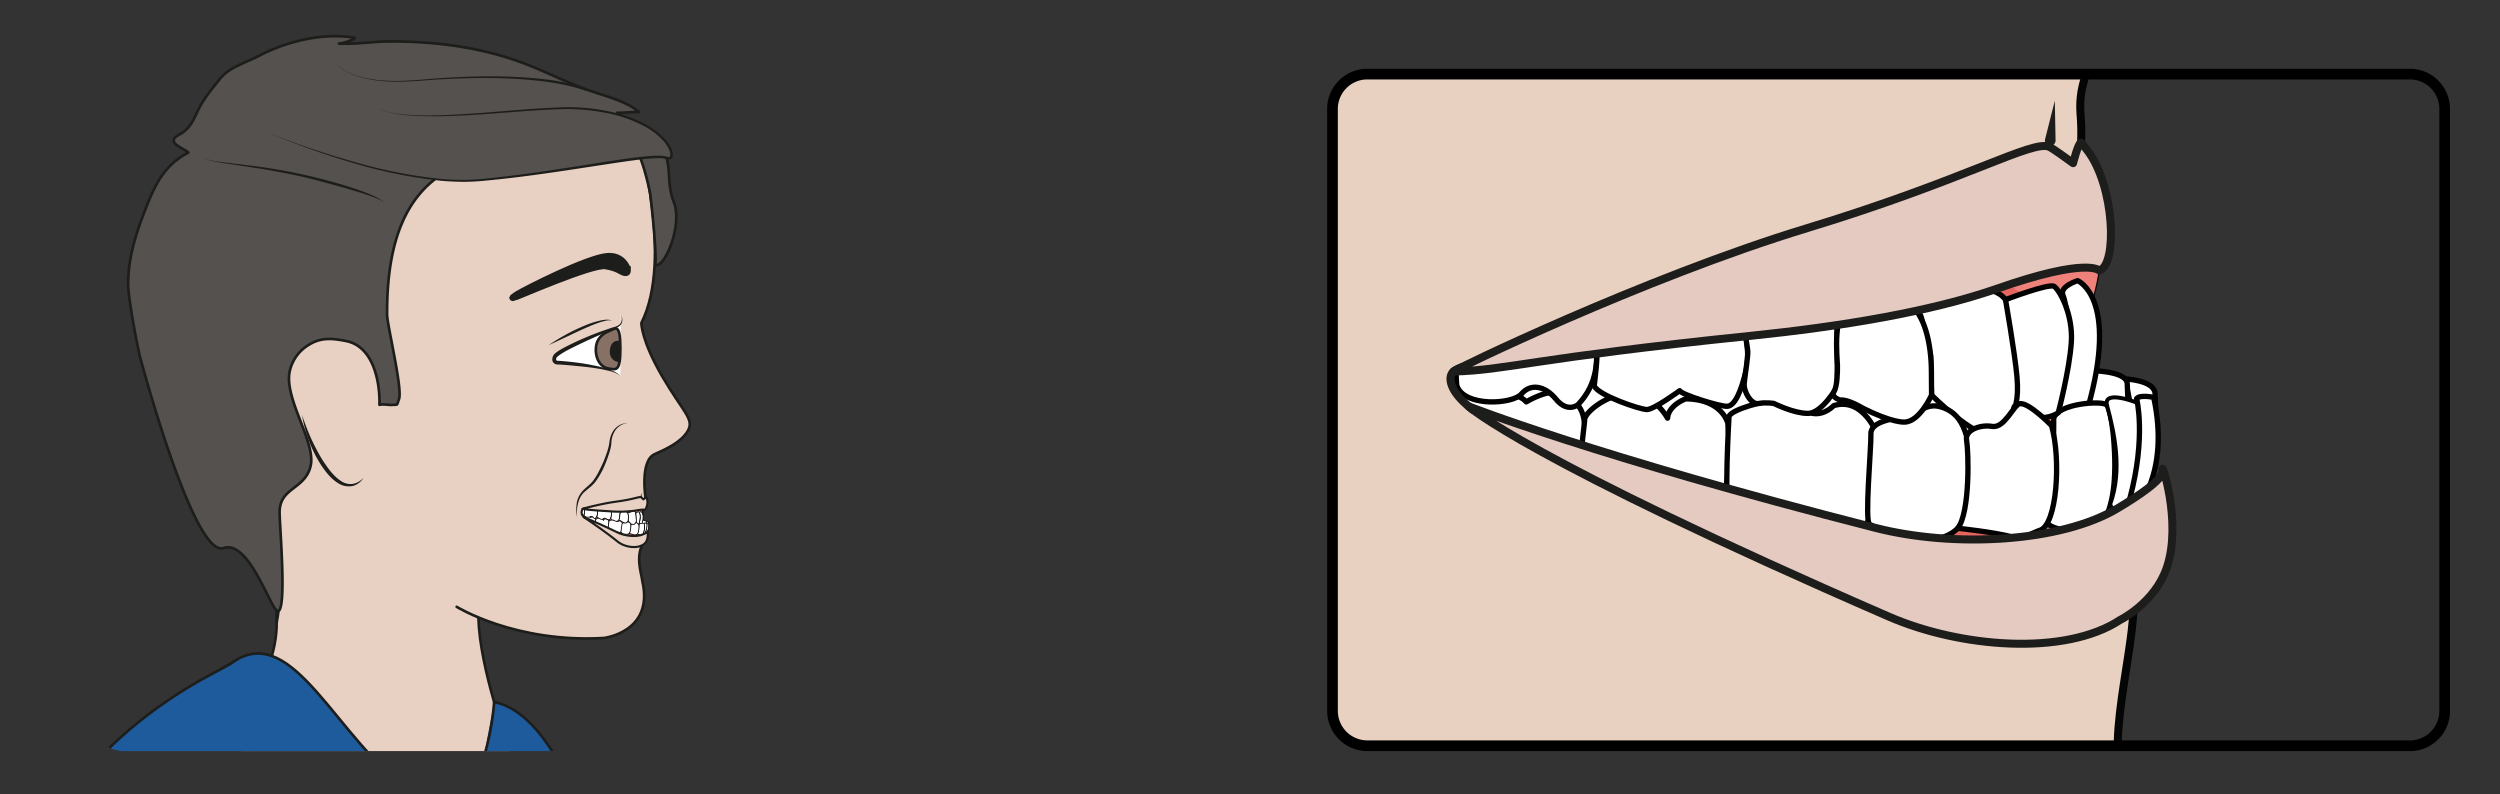 <svg xmlns="http://www.w3.org/2000/svg" viewBox="0 0 624.21 198.34"><rect x="0" y="0" width="624.21" height="198.34" fill="#333333" stroke="none"/><defs><clipPath id="a" clipPathUnits="userSpaceOnUse"><path d="M23.09 145.38a5.8 5.8 0 01-5.78-5.78V13.9a5.8 5.8 0 015.78-5.79h125.7a5.8 5.8 0 015.78 5.78v125.7a5.8 5.8 0 01-5.78 5.79z"/></clipPath><clipPath id="b" clipPathUnits="userSpaceOnUse"><path d="M111.71 53.77c-.68-.18-2.17-.02-2.52-.24 0 0-.43-.45-.04-1.23.42-.85 1.25-1.08 1.25-1.08s1.78-.8 3.5-2.04c2.17-1.55 4.58-3.83 6.77-2.4l6.66 5.58-4.57 2.33s-.64.02-1.65.02c-2.22 0-6.27-.13-9.4-.94"/></clipPath><clipPath id="c" clipPathUnits="userSpaceOnUse"><path d="M0 148.76h468.16V0H0z"/></clipPath><clipPath id="d" clipPathUnits="userSpaceOnUse"><path d="M256.1 134.91a6.53 6.53 0 01-6.51-6.5V15.6c0-3.57 2.93-6.5 6.5-6.5h195.32c3.57 0 6.5 2.93 6.5 6.5v112.8c0 3.57-2.93 6.5-6.5 6.5z"/></clipPath><clipPath id="e" clipPathUnits="userSpaceOnUse"><path d="M381.12 117.11c-40.24-12.3-108.16-33.7-109.23-38.38 0 0-.5-.85-.22-2.23a44.58 44.58 0 013.68-4.9c4.13-3.15 12.6-6.84 29.67-10.03 0 0 58.72-36.06 95.77-29.05l44.84 46.52-.04.15c-3.6 14.32-9.1 24.35-14.72 31.35l-18.5 7.03s-2.82.08-7.72.08c-5.54 0-13.75-.1-23.53-.54"/></clipPath><clipPath id="f" clipPathUnits="userSpaceOnUse"><path d="M271.89 78.73s-5.78-9.9 33.13-17.16c0 0 61-37.46 97.9-28.6 0 0 52.78 5.95 42.67 46.22-10.1 40.27-35.4 46.69-35.4 46.69s-136.77-40.5-138.3-47.15"/></clipPath><clipPath id="g" clipPathUnits="userSpaceOnUse"><path d="M0 148.76h468.16V0H0z"/></clipPath></defs><g clip-path="url(#a)" transform="matrix(1.333 0 0 -1.333 0 198.34)"><path d="M73.46 49.74s-1.31-9.65 12.08-14.61" fill="#e8d1c2" stroke="#1d1d1b" stroke-linecap="round" stroke-linejoin="round" stroke-miterlimit="10"/><path d="M49.61 54.38s2.22-10.58 2.22-22.16c0-11.82-9.96-20.74-9.96-20.74S73.2-22 83.24-19.7c10.03 2.3 19.63 9.6 19.63 9.6S84.99 28.55 90.75 39.98" fill="#e8d1c2" stroke="#1d1d1b" stroke-width=".5" stroke-linecap="round" stroke-linejoin="round" stroke-miterlimit="10"/><path d="M51.83 32.22c1.54 7.75-1.25 11.53-3.26 16.48-7.05 17.32-4.94 11.82-6.47 27.35-1.54 15.68 3.99 50.72 34.37 53.9 30.4 3.19 43.06-6.84 43.06-6.84s6.67-22.76.61-34.82c0 0-.05-3.2 3.9-9.99 3.95-6.78 6.04-7.99 4.82-10.17-1.2-2.18-4.26-3.53-6.24-4.41-2.83-1.26-1.68-8.38-1.68-8.38l-2.9-1.4 2.78-6.39c-2.01-2.59-.67-6.1-.5-7.61 2.22-9.58-7.22-10.65-7.22-10.65-16.6-.96-27.56 5.84-27.56 5.84" fill="#e8d1c2" stroke="#1d1d1b" stroke-width=".5" stroke-linecap="round" stroke-linejoin="round" stroke-miterlimit="10"/><path d="M72.5 89.9c.02-2.02 2.96-13.99 2.23-15.88-.45-1.19-.06-1-1.28-1.07-.75-.04-1.61.19-2.37.02.1 4.45-1.19 10.93-6.24 11.94-2.51.5-4.66.74-6.95-.68a7.67 7.67 0 01-3.64-5.07c-1.03-5.12 4.98-13.27 3.93-17.66-1.07-4.44-5.81-3.97-5.81-8.67 0-2.45 1.34-17.72-.22-18.5-1.22-.6-5.3 13.46-10.28 11.8-5.62-1.89-15.64 35.81-15.64 35.81C25.66 84.2 24.03 93 24 95.4c-.04 4.8 1.35 9.3 3.03 13.65 1.86 4.83 3.53 8.71 8.25 11.16-.59.55-2.35 1.27-2.66 1.94-.45.95 1 1.31 1.8 1.96 1.74 1.41 2.02 2.85 3.02 4.69 1 1.85 2.45 3.58 3.75 5.21 1.8 2.24 4.76 2.98 7.27 4.3 5.24 2.76 12.16 4.44 18.03 3.39-.52-.53-2.22-1-3-1.07 3.13-.17 6.37.4 9.54.4 8.8.02 17.6-1.15 25.8-4.37 3.66-1.44 7.21-3.24 10.9-4.59 3.11-1.14 7.48-2.12 9.96-4.25-1.34.02-2.72-.17-4.1-.15 2.74-1.68 5.64-3.36 7.82-5.82 2.8-3.16 1.2-6.94 2.78-10.84 1.77-4.36-1.73-12.5-3.44-11.86 0 0 .35 2.04-.95 13.3 0 0-1.89 9.9-4.14 9.6-2.27-.3-13.85 2.1-19.45-.11-8.86-3.5-25.85-2.71-25.7-32.02" fill="#54514e"/><path d="M72.5 89.9c.02-2.02 2.96-13.99 2.23-15.88-.45-1.19-.06-1-1.28-1.07-.75-.04-1.61.19-2.37.02.1 4.45-1.19 10.93-6.24 11.94-2.51.5-4.66.74-6.95-.68a7.67 7.67 0 01-3.64-5.07c-1.03-5.12 4.98-13.27 3.93-17.66-1.07-4.44-5.81-3.97-5.81-8.67 0-2.45 1.34-17.72-.22-18.5-1.22-.6-5.3 13.46-10.28 11.8-5.62-1.89-15.64 35.81-15.64 35.81C25.66 84.2 24.03 93 24 95.4c-.04 4.8 1.35 9.3 3.03 13.65 1.86 4.83 3.53 8.71 8.25 11.16-.59.55-2.35 1.27-2.66 1.94-.45.95 1 1.31 1.8 1.96 1.74 1.41 2.02 2.85 3.02 4.69 1 1.85 2.45 3.58 3.75 5.21 1.8 2.24 4.76 2.98 7.27 4.3 5.24 2.76 12.16 4.44 18.03 3.39-.52-.53-2.22-1-3-1.07 3.13-.17 6.37.4 9.54.4 8.8.02 17.6-1.15 25.8-4.37 3.66-1.44 7.21-3.24 10.9-4.59 3.11-1.14 7.48-2.12 9.96-4.25-1.34.02-2.72-.17-4.1-.15 2.74-1.68 5.64-3.36 7.82-5.82 2.8-3.16 1.2-6.94 2.78-10.84 1.77-4.36-1.73-12.5-3.44-11.86 0 0 .35 2.04-.95 13.3 0 0-1.89 9.9-4.14 9.6-2.27-.3-13.85 2.1-19.45-.11-8.86-3.5-25.85-2.71-25.7-32.02z" fill="none" stroke="#1d1d1b" stroke-width=".5" stroke-linecap="round" stroke-linejoin="round" stroke-miterlimit="10"/><path d="M68.08 59.27a3.42 3.42 0 00-1.99-1.5 3.6 3.6 0 00-2.55.4c-1.53.87-2.56 2.26-3.48 3.64a22.8 22.8 0 00-2.2 4.46 24.03 24.03 0 00-1.28 4.77 49.42 49.42 0 011.78-4.57c.7-1.47 1.43-2.91 2.32-4.26.9-1.33 1.87-2.66 3.17-3.5a3.1 3.1 0 012.17-.56c.76.1 1.49.53 2.06 1.12" fill="#1d1d1b"/><path d="M117.65 98.43s-.8 2.76-3.97 2.47c-3.83-.34-15.29-6.2-16.7-7.05-1.62-.98-1-.93-.81-.97.2-.03 14.81 6.42 17.28 5.97 2.47-.45 2.74-1.09 3.51-1.25.77-.16.7.45.7.83" fill="#1d1d1b" fill-rule="evenodd"/><path d="M117.65 98.43s-.8 2.76-3.97 2.47c-3.83-.34-15.29-6.2-16.7-7.05-1.62-.98-1-.93-.81-.97.2-.03 14.81 6.42 17.28 5.97 2.47-.45 2.74-1.09 3.51-1.25.77-.16.7.45.7.83z" fill="none" stroke="#1d1d1b" stroke-miterlimit="10"/><path d="M116.27 89.9s1-1.82-1.08-2.5c-2.09-.67-10.87-4.26-11.3-5.48-.4-1.21.78-1.05.78-1.05s10-.6 11.54-2.5" fill="#fff"/><path d="M116.27 89.9c.18-.3.3-.67.3-1.05s-.16-.77-.44-1.05a2.78 2.78 0 00-.98-.58l-1.01-.4a109 109 0 01-7.9-3.65c-.63-.34-1.26-.73-1.77-1.13-.15-.12-.17-.17-.24-.26a1 1 0 01-.06-.37c.02-.09.03-.1.1-.15a.78.78 0 01.35-.05h.07c2-.15 3.99-.37 5.95-.75.99-.2 1.97-.38 2.93-.7.93-.32 1.96-.63 2.64-1.4-.77.66-1.77.88-2.72 1.1-.96.21-1.94.38-2.92.5-.98.14-1.98.22-2.96.32a72 72 0 01-2.96.24h.07a1.43 1.43 0 00-.73.1.9.9 0 00-.53.68c-.03.27.02.5.08.7.1.23.3.49.43.59.62.53 1.27.86 1.93 1.21a56.41 56.41 0 008.1 3.4c.67.28 1.45.34 1.98.77.55.43.58 1.28.3 1.94" fill="#1d1d1b"/><path d="M111.6 83.33c0-2.22 1.22-3.38 2.3-3.55 1.48-.22 2.3-.74 2.3 3.7 0 4.96-.94 3.75-1.99 3.35-1.02-.38-2.6-1.28-2.6-3.5" fill="#877164" fill-rule="evenodd"/><path d="M111.6 83.33c0-2.22 1.22-3.38 2.3-3.55 1.48-.22 2.3-.74 2.3 3.7 0 4.96-.94 3.75-1.99 3.35-1.02-.38-2.6-1.28-2.6-3.5z" fill="none" stroke="#1d1d1b" stroke-width=".5" stroke-linecap="round" stroke-linejoin="round" stroke-miterlimit="10"/><path d="M115.96 84.95s-1.46.32-1.72-1.68c-.25-1.95 1.64-2.61 1.94-2.12 0 0 .03 3.8-.22 3.8" fill="#1d1d1b" fill-rule="evenodd"/><path d="M72 110.76c-.19.31-.56.46-.87.62-.33.16-.67.3-1.01.43-.69.25-1.37.5-2.07.73-1.4.44-2.8.85-4.2 1.25-2.84.77-5.65 1.59-8.52 2.18-2.87.6-5.75 1.12-8.66 1.55l-4.35.65c-.73.11-1.45.23-2.17.38-.7.17-1.47.3-2.05.77.6-.45 1.35-.54 2.06-.69a44 44 0 012.18-.3l4.37-.53a103.76 103.76 0 0017.26-3.56c1.4-.42 2.82-.86 4.19-1.39.69-.27 1.38-.53 2.04-.86.33-.16.66-.33.97-.52.3-.2.67-.38.84-.71" fill="#1d1d1b"/><path d="M49.77 124.14s24.3-10.51 40.05-9.1c15.74 1.4 32.33 5.24 35.02 4.18 2.69-1.06.45 8.01-16 9.24-8.92.66-31-3.4-38.02 0" fill="#54514e"/><path d="M49.77 124.14a151.96 151.96 0 0116.13-5.54 90.84 90.84 0 0116.68-3.32c1.41-.13 2.83-.18 4.25-.19 1.41.02 2.82.1 4.24.26 2.82.28 5.64.63 8.46 1.02 5.63.77 11.24 1.73 16.87 2.57 1.4.2 2.82.39 4.24.53.71.07 1.43.13 2.14.15.72.01 1.46.05 2.2-.2.3-.1.5-.06.56.19.07.26 0 .6-.1.9a5.82 5.82 0 01-1.06 1.75 12.62 12.62 0 01-3.24 2.64 24.87 24.87 0 01-7.94 2.8 37.3 37.3 0 01-8.45.63c-5.68-.19-11.34-.79-17.02-1.11-2.84-.15-5.7-.26-8.54-.18-1.42.04-2.85.13-4.26.32-1.4.2-2.81.5-4.1 1.1a14.4 14.4 0 014.11-1.03 39.5 39.5 0 014.25-.26c2.85-.04 5.69.12 8.52.3 5.68.36 11.33.99 17.03 1.2 2.85.14 5.72-.06 8.53-.59 2.8-.52 5.59-1.37 8.08-2.82 1.24-.73 2.41-1.6 3.36-2.71.47-.56.9-1.17 1.15-1.88.12-.36.22-.74.12-1.18a.75.75 0 00-.48-.54 1.04 1.04 0 00-.67.03c-.62.22-1.33.2-2.03.18-.7-.03-1.4-.09-2.11-.16-1.4-.15-2.82-.35-4.22-.55-5.62-.83-11.24-1.75-16.88-2.5-2.83-.38-5.65-.71-8.49-.98a43.81 43.81 0 00-4.27-.24c-1.43.02-2.86.07-4.28.21a91.06 91.06 0 00-16.72 3.42 150.58 150.58 0 00-16.06 5.78M62.33 137.7c.5-.9 1.33-1.55 2.2-2.07.86-.53 1.83-.87 2.8-1.17 1.95-.54 3.99-.78 6.02-.82 2.03-.04 4.05.1 6.08.27 2.03.19 4.06.31 6.1.42 4.06.19 8.14.24 12.21-.01s8.16-.74 12.07-2.02a.25.25 0 10-.16-.48c-3.83 1.3-7.89 1.83-11.93 2.13-4.05.29-8.12.27-12.18.13-2.04-.09-4.07-.19-6.1-.35a56.27 56.27 0 00-6.1-.22c-2.03.06-4.07.32-6.03.89-.97.32-1.94.66-2.8 1.2a5.78 5.78 0 00-2.18 2.1M102.77 84.14a37.68 37.68 0 005.65 3.19c.99.44 1.99.87 3.04 1.17 1.02.27 2.16.62 3.21.25-.53.1-1.06.03-1.57-.13-.52-.11-1.03-.3-1.52-.48-1-.38-1.98-.82-2.96-1.26-1.95-.9-3.88-1.85-5.85-2.74" fill="#1d1d1b"/><path d="M92.56 17.3c23.25-4.56 32.39-94.52 33.2-100.77.79-6.26-14.7-23.47-24.76-21.83-10.07 1.64-20.9 56.17-20.9 56.17" fill="#1d5b9c" stroke="#1d1d1b" stroke-width=".5" stroke-linecap="round" stroke-linejoin="round" stroke-miterlimit="10"/><path d="M92.56 17.3S90.93-9.14 77 .5c-13.94 9.64-22 31.95-33.3 24.33 0 0-30.22-17-36.4-39.46-6.19-22.46 3.86-121.56 0-137.05-3.86-15.49-12.38-75.1 0-80.39 7.3-3.1 32.48-10.94 54.93 1.62 22.46 12.57 57.73-16.96 62.57-4.7 4.85 12.24-3.28 78.82-3.27 94.65.03 30.68-4.02 68.57-6.08 87.15-1.03 9.3-6.75 26.95-12.22 42.29" fill="#1d5b9c" stroke="#1d1d1b" stroke-width=".5" stroke-linecap="round" stroke-linejoin="round" stroke-miterlimit="10"/><path d="M43.7 24.84C42.52 23.14 7.77 11.24-2-32.12c-3.26-14.5-11.05-39.75-11.05-39.75S26.03-92.84 39.51-88.1c0 0 6.85 37.36 18.3 52.55" fill="#1d5b9c" stroke="#1d1d1b" stroke-width=".5" stroke-linecap="round" stroke-linejoin="round" stroke-miterlimit="10"/><path d="M117.51 69.53a3.17 3.17 0 01-2.19-1.25 4.43 4.43 0 01-.8-2.38c-.04-.91-.34-1.77-.62-2.61-.29-.84-.62-1.67-1-2.47-.4-.8-.85-1.58-1.4-2.3-.56-.74-1.33-1.24-1.95-1.81-1.34-1.14-1.54-3.04-1.52-4.77a9.16 9.16 0 000 2.65c.14.9.6 1.75 1.25 2.39.63.66 1.37 1.13 1.86 1.82.51.69.93 1.45 1.3 2.24.4.78.74 1.58 1.03 2.4.3.82.57 1.65.67 2.5.11.89.4 1.8 1 2.5.6.69 1.49 1.1 2.37 1.1" fill="#1d1d1b"/></g><g clip-path="url(#b)" transform="matrix(1.333 0 0 -1.333 0 198.34)"><path d="M121.01 49.26s.25-.35-.12-1c0 0-1.16-.74-1.34-1.6-.18-.84-.39-1.25-1.38-1.23 0 0-10.18 5.98-9.73 5.9 0 0-.94 2.4-.63 2.03.32-.37 2.18-1.01 2.18-1.01s.53 2 .7 2.27c.16.28.66 1.06 1.9.6 1.24-.48 7.27-2.24 8.42-5.96" fill="#ee827b"/><path d="M120.39 49.5s.34-.5-.26-.7c0 0-.21-.27-.64-.06 0 0-.16.12-.48-.16-.31-.28-.62-.28-.86.02 0 0-.14.18-.44-.03-.3-.2-.7-.27-1.12.16 0 0-.25.22-.75-.06s-.87 0-1.1.25c-.24.26-.4.36-.84.26-.44-.1-.64-.2-1.37.22 0 0-.35.4-.64.32-.3-.07-.8-.07-1.03.4-.24.46-.82-.08-.93-.32-.1-.24-3.3 4.17-2.4 3.71 1.47-.75 12.29-3.99 12.29-3.99z" fill="#e5655f"/><path d="M116.7 48.44s.16-.21.47-.24c0 0 .12 0 .2.1 0 0-.4-.11-.68.14M114.9 48.65s.15-.28.44-.24c0 0 .1.03.14.07 0 0-.36.02-.57.17" fill="#fce1e0"/><path d="M111.15 54.47s-.63-.03-.44-.67c0 0 .1.25.2.4.11.14.24.27.24.27" fill="#fbdada"/><path d="M110.68 54.62s.58.43 1.16-.36a4.5 4.5 0 013.19-1.96c1.8-.3 1.02-1.17 1.02-1.17s.6-.93 1.87-1.03c1.27-.1 2.72.96 1.62 1.4-1.11.44-5 2.46-5.7 2.77-.7.32-1.42.87-1.72 1.02-.3.15-1.02.04-1.44-.67" fill="#dd6169"/><path d="M120.85 49.4s.58-.35.21-1c0 0-1.33-.88-1.5-1.73-.19-.85-.3-1.02-1.3-1 0 0-10.27 5.74-9.82 5.66 0 0-.94 2.4-.63 2.03.32-.37 2.18-1.01 2.18-1.01s.53 2 .7 2.27c.16.28.66 1.06 1.9.6 1.24-.48 7.11-2.1 8.26-5.82z" fill="none" stroke="#090a0a" stroke-width=".25" stroke-miterlimit="10"/><path d="M107.62 53.95l5.6 1.77 3.7.75s3.72-.16 4.07-1c0 0 .3-.28-.11-1.22 0 0-.66-.47-.55-.79.1-.32.1-1.37-.07-1.55-.07-.08-2.8-.4-5.77 0a23.32 23.32 0 00-6.87 2.04" fill="#ee827b"/><path d="M107.44 53.73l3.73 1.39c-.04-.77-.29-1.35.54-1.35.54 0 .64.01.84-.16.25-.2.52-.23.8.05.34.33.76.09.94-.14.13-.18.25-.24.4-.28.26-.05.26.01.54.1.41.12.57-.01.77-.16a.71.71 0 01.74-.08c.19.08.45.14.59.11.28-.05.45-.37.72-.35.18.02.3.13.46.2.5.19.71-.1.9-.25.17-.13.27-.2.4-.1.37.25.64-.03.62-.07-.1-.3 0-.55-.17-.73-.07-.08-2.8-.4-5.77 0a31.29 31.29 0 00-7.05 1.82" fill="#e5655f"/><path d="M107.62 53.95l5.6 1.77 4.81.82s2.61-.23 2.96-1.07c0 0 .3-.28-.11-1.22 0 0-.66-.47-.55-.79.1-.32.1-1.37-.07-1.55-.07-.08-2.8-.4-5.77 0a23.32 23.32 0 00-6.87 2.04z" fill="none" stroke="#090a0a" stroke-width=".25" stroke-miterlimit="10"/><path d="M121.04 51.14s.49-.07.49-.3l-.07-1.02-.8-.18.42 1.08z" fill="#fff"/><path d="M121.04 51.14s.49-.07.49-.3l-.07-1.02-.8-.18.42 1.08z" fill="none" stroke="#010101" stroke-width=".15" stroke-linecap="round" stroke-linejoin="round" stroke-miterlimit="10"/><path d="M120.4 51.36s.66-.06.66-.3l-.06-1.02-.8-.18-.09 1.11z" fill="#fff"/><path d="M120.4 51.36s.66-.06.66-.3l-.06-1.02-.8-.18-.09 1.11z" fill="none" stroke="#010101" stroke-width=".15" stroke-linecap="round" stroke-linejoin="round" stroke-miterlimit="10"/><path d="M120.05 52.96s.74-.27.23-2.22c0 0-.58-.31-.58-.04 0 0 .14.3.22 1.09.02.2-.04.76-.12.91-.07.16.25.26.25.26" fill="#fff"/><path d="M120.05 52.96s.74-.27.23-2.22c0 0-.58-.31-.58-.04 0 0 .14.3.22 1.09.02.2-.04.76-.12.91-.07.16.25.26.25.26z" fill="none" stroke="#010101" stroke-width=".15" stroke-linecap="round" stroke-linejoin="round" stroke-miterlimit="10"/><path d="M117.6 52.76s.37.03.55.15c.19.12.64.33.82.01.18-.3.26-1.36.22-1.73-.04-.37-.23-.77-.56-.78-.32 0-.98.81-.98.81l.05.69-.08.62c-.02.23-.13.22-.02.23" fill="#fff"/><path d="M117.6 52.76s.37.03.55.15c.19.12.64.33.82.01.18-.3.26-1.36.22-1.73-.04-.37-.23-.77-.56-.78-.32 0-.98.81-.98.81l.05.69-.08.62c-.02.23-.13.22-.02.23z" fill="none" stroke="#010101" stroke-width=".15" stroke-linecap="round" stroke-linejoin="round" stroke-miterlimit="10"/><path d="M120.17 48.56s.53.04.56 1.6c0 0 0 .48-.06.57-.07.09-.84.12-.95-.14 0 0-.1-1.1-.26-1.37-.17-.28-.24-.58.7-.66" fill="#fff"/><path d="M120.17 48.56s.53.04.56 1.6c0 0 0 .48-.06.57-.07.09-.84.12-.95-.14 0 0-.1-1.1-.26-1.37-.17-.28-.24-.58.7-.66z" fill="none" stroke="#010101" stroke-width=".15" stroke-linecap="round" stroke-linejoin="round" stroke-miterlimit="10"/><path d="M120.73 48.83s.63.73.47 1.88c0 0-.57.3-.53 0 .08-.47.16-1.14-.13-1.71 0 0 .05-.23.2-.17" fill="#fff"/><path d="M120.73 48.83s.63.73.47 1.88c0 0-.57.3-.53 0 .08-.47.16-1.14-.13-1.71 0 0 .05-.23.2-.17z" fill="none" stroke="#010101" stroke-width=".15" stroke-linecap="round" stroke-linejoin="round" stroke-miterlimit="10"/><path d="M109.02 50.65s-.02 1.4.58 1.47c.6.06.95-.16 1-.26 0 0 .44.2.64.07.21-.13.42-.3.3-.8l-.25-1.04s-.2.03-.34.14c-.13.12-.68-.3-.73-.3-.05.01-.2.02-.53.2-.32.17-.6.5-.6.5z" fill="#fff"/><path d="M109.02 50.65s-.02 1.4.58 1.47c.6.06.95-.16 1-.26 0 0 .44.2.64.07.21-.13.42-.3.3-.8l-.25-1.04s-.2.03-.34.14c-.13.12-.68-.3-.73-.3-.05.01-.2.02-.53.2-.32.17-.6.5-.6.5z" fill="none" stroke="#010101" stroke-width=".15" stroke-linecap="round" stroke-linejoin="round" stroke-miterlimit="10"/><path d="M113.7 49.74s.33.03.36 1.37c0 0-.05.43-.68.5 0 0-.31-.07-.35-.3 0 0-.2.48-.62.5-.4.03-.81-.25-.83-.37 0-.13-.34-1.31-.1-1.58l1.13-.4s.21-.1.43-.02.66.3.66.3" fill="#fff"/><path d="M113.7 49.74s.33.03.36 1.37c0 0-.05.43-.68.5 0 0-.31-.07-.35-.3 0 0-.2.48-.62.5-.4.03-.81-.25-.83-.37 0-.13-.34-1.31-.1-1.58l1.13-.4s.21-.1.43-.02.66.3.66.3z" fill="none" stroke="#010101" stroke-width=".15" stroke-linecap="round" stroke-linejoin="round" stroke-miterlimit="10"/><path d="M116.26 49.05s.51.97.38 1.56c0 0-.16.71-.7.61 0 0-.18-.15-.39-.1 0 0-.22.27-.52.3-.3.03-.9-.08-.94-.2 0 0-.26-1.57-.16-1.64 0 0 .48-.52.81-.44.34.08 1.42-.08 1.52-.09" fill="#fff"/><path d="M116.26 49.05s.51.97.38 1.56c0 0-.16.71-.7.61 0 0-.18-.15-.39-.1 0 0-.22.27-.52.3-.3.03-.9-.08-.94-.2 0 0-.26-1.57-.16-1.64 0 0 .48-.52.81-.44.34.08 1.42-.08 1.52-.09z" fill="none" stroke="#010101" stroke-width=".15" stroke-linecap="round" stroke-linejoin="round" stroke-miterlimit="10"/><path d="M117.39 48.73s.7-.11.8.87c.09.98-.1 1.26-.4 1.4-.29.13-.46-.14-.62-.12-.17.02-.63 0-.65-.22-.01-.22-.27-1.52-.19-1.56.1-.05.18-.2.36-.31.18-.11.47-.04.7-.06" fill="#fff"/><path d="M117.39 48.73s.7-.11.8.87c.09.98-.1 1.26-.4 1.4-.29.13-.46-.14-.62-.12-.17.02-.63 0-.65-.22-.01-.22-.27-1.52-.19-1.56.1-.05.18-.2.36-.31.18-.11.47-.04.7-.06z" fill="none" stroke="#010101" stroke-width=".15" stroke-linecap="round" stroke-linejoin="round" stroke-miterlimit="10"/><path d="M120.98 48.86s.66.55.52 1.91c0 0-.23.08-.3.01 0 0 .1-.67-.3-1.72 0 0-.1-.2.08-.2" fill="#fff"/><path d="M120.98 48.86s.66.55.52 1.91c0 0-.23.08-.3.01 0 0 .1-.67-.3-1.72 0 0-.1-.2.08-.2z" fill="none" stroke="#010101" stroke-width=".15" stroke-linecap="round" stroke-linejoin="round" stroke-miterlimit="10"/><path d="M107.36 53.88s-.55-1.4.45-1.6c0 0 .35-.07.53.23 0 0 .4-.34.74-.36 0 0 .55 0 .39 1.28 0 0 .02.42-.56.66 0 0-.5.13-.64.12-.37-.05-.9-.33-.9-.33" fill="#fff"/><path d="M107.36 53.88s-.55-1.4.45-1.6c0 0 .35-.07.53.23 0 0 .4-.34.74-.36 0 0 .55 0 .39 1.28 0 0 .02.42-.56.66 0 0-.5.13-.64.12-.37-.05-.9-.33-.9-.33z" fill="none" stroke="#010101" stroke-width=".15" stroke-linecap="round" stroke-linejoin="round" stroke-miterlimit="10"/><path d="M111.75 53.53s.52-1.17-.25-1.82c0 0-.2-.13-.37.14-.18.26-.42.32-.6.15-.16-.16-1.04-.13-1.12.26 0 0 .01.16.07.48.07.32-.09.9.16.95.26.04.78.1 1.05.07.11-.01.72-.07 1.06-.23" fill="#fff"/><path d="M111.75 53.53s.52-1.17-.25-1.82c0 0-.2-.13-.37.14-.18.26-.42.32-.6.15-.16-.16-1.04-.13-1.12.26 0 0 .01.16.07.48.07.32-.09.9.16.95.26.04.78.1 1.05.07.11-.01.72-.07 1.06-.23z" fill="none" stroke="#010101" stroke-width=".15" stroke-linecap="round" stroke-linejoin="round" stroke-miterlimit="10"/><path d="M111.94 53.24s.1.19.34.25c.23.06.73.17 1.03.14.3-.03.88-.3 1.03-.35.16-.04.28-.88.14-1.27-.13-.39-.27-.6-.4-.6-.12 0-.77.29-.8.36 0 0-.47-.28-.6-.27-.12.01-.83.34-.87.51 0 0 .14.54.12.69-.02.15-.07.42 0 .54" fill="#fff"/><path d="M111.94 53.24s.1.19.34.25c.23.06.73.17 1.03.14.3-.03.88-.3 1.03-.35.16-.04.28-.88.14-1.27-.13-.39-.27-.6-.4-.6-.12 0-.77.29-.8.36 0 0-.47-.28-.6-.27-.12.01-.83.34-.87.51 0 0 .14.54.12.69-.02.15-.07.42 0 .54z" fill="none" stroke="#010101" stroke-width=".15" stroke-linecap="round" stroke-linejoin="round" stroke-miterlimit="10"/><path d="M114.5 53.09s.1.54 1.06.44c.8-.07.57-.83.56-1.09l-.1-.9s-.3-.43-.55-.4c-.25.02-.57.23-.57.23s-.14.04-.27.03c-.12-.02-.24.23-.2.38l.11.55-.05.76" fill="#fff"/><path d="M114.5 53.09s.1.54 1.06.44c.8-.07.57-.83.56-1.09l-.1-.9s-.3-.43-.55-.4c-.25.02-.57.23-.57.23s-.14.04-.27.03c-.12-.02-.24.23-.2.38l.11.55-.05.76z" fill="none" stroke="#010101" stroke-width=".15" stroke-linecap="round" stroke-linejoin="round" stroke-miterlimit="10"/><path d="M116.46 52.95s.66.16.94-.07c.29-.23.34-.77.29-1.24l-.04-.42s-.26-.44-.52-.41c0 0-.21 0-.7.31 0 0-.24.2-.38.19 0 0-.16.06-.09.15s.1.34.11.45c.01.1 0 1.06.4 1.04" fill="#fff"/><path d="M116.46 52.95s.66.16.94-.07c.29-.23.34-.77.29-1.24l-.04-.42s-.26-.44-.52-.41c0 0-.21 0-.7.31 0 0-.24.2-.38.19 0 0-.16.06-.09.15s.1.34.11.45c.01.1 0 1.06.4 1.04z" fill="none" stroke="#010101" stroke-width=".15" stroke-linecap="round" stroke-linejoin="round" stroke-miterlimit="10"/><path d="M119.1 52.67s.46.33.52.28c.07-.06.34-.5.3-1-.04-.49-.2-1.22-.2-1.22s-.23-.23-.47.04c-.12.13-.1 0-.1 0s.07.14.05.57c-.01.42-.1 1.33-.1 1.33" fill="#fff"/><path d="M119.1 52.67s.46.33.52.28c.07-.06.34-.5.3-1-.04-.49-.2-1.22-.2-1.22s-.23-.23-.47.04c-.12.13-.1 0-.1 0s.07.14.05.57c-.01.42-.1 1.33-.1 1.33z" fill="none" stroke="#010101" stroke-width=".15" stroke-linecap="round" stroke-linejoin="round" stroke-miterlimit="10"/><path d="M117.86 48.86s.62-.13.97-.26c.12-.05.36.06.44.08.32.05.5 1.2.4 1.8 0 0-.36.45-.51.43-.11-.02-.3-.4-.52-.34-.2.06-.48-.02-.47-.2.02-.18-.06-1.25-.31-1.5" fill="#fff"/><path d="M117.86 48.86s.62-.13.97-.26c.12-.05.36.06.44.08.32.05.5 1.2.4 1.8 0 0-.36.45-.51.43-.11-.02-.3-.4-.52-.34-.2.06-.48-.02-.47-.2.02-.18-.06-1.25-.31-1.5z" fill="none" stroke="#010101" stroke-width=".15" stroke-linecap="round" stroke-linejoin="round" stroke-miterlimit="10"/></g><g clip-path="url(#c)" transform="matrix(1.333 0 0 -1.333 0 198.34)"><path d="M121.02 55.63l.1-.17c.4-.75-.06-2.15-.42-2.19 0 0 .09.2-1.7-.12a21.92 21.92 0 00-4.76-.13c-4.17.25-4.12.32-5.13.46-.05 0 3.29.95 6.52 1.38 3.13.42 4.19.98 4.48.78.06-.04.4-.38.4-.38s.46.38.51.37" fill="#e8d1c2"/><path d="M121.02 55.63l.1-.17c.4-.75-.06-2.15-.42-2.19 0 0 .09.2-1.7-.12a21.92 21.92 0 00-4.76-.13c-4.17.25-4.12.32-5.13.46-.05 0 3.29.95 6.52 1.38 3.13.42 4.19.98 4.48.78.06-.04.4-.38.4-.38s.46.38.51.37z" fill="none" stroke="#1d1d1b" stroke-width=".4" stroke-linecap="round" stroke-linejoin="round" stroke-miterlimit="10"/><path d="M119.98 55.64l.13.87.12-.87a.13.13 0 10-.25 0" fill="#1d1d1b"/><path d="M121.07 47.4c.43.81.22 2.07.22 1.83 0-.17-.58-.42-.96-.57-1.18-.47-3.22-.28-4.6.37a115.14 115.14 0 01-6.36 2.88s3.57-2.34 6.34-4.58c1.16-.94 3.19-1.28 4.33-.77 0 0 .7.2 1.03.84" fill="#e8d1c2"/><path d="M121.07 47.4c.43.81.22 2.07.22 1.83 0-.17-.58-.42-.96-.57-1.18-.47-3.22-.28-4.6.37a115.14 115.14 0 01-6.36 2.88s3.57-2.34 6.34-4.58c1.16-.94 3.19-1.28 4.33-.77 0 0 .7.2 1.03.84z" fill="none" stroke="#1d1d1b" stroke-width=".4" stroke-linecap="round" stroke-linejoin="round" stroke-miterlimit="10"/><path d="M109.54 53.6s-.41-.1-.48-.27c-.13-.3-.33-.94.48-1.53" fill="none" stroke="#1d1d1b" stroke-width=".4" stroke-linecap="round" stroke-linejoin="round" stroke-miterlimit="10"/></g><g clip-path="url(#d)" transform="matrix(1.333 0 0 -1.333 0 198.34)"><path d="M383.14 93.04c-3.95-12.89-4.54-36.83-7.02-48.56-1-4.72 22.12.64 23.32-6 1.45-8.06-5.26-27.7-1.76-36.72 7.22-18.6-93.07-10.5-130.57-10.5-45.08 0-17.59 41.51-17.59 86.6 0 45.08-20.22 88.9 82.58 80.56 22.47-1.82 70.34 2.7 63.1-13.47-3.27-7.31-5.96-11.37-5.5-17.44.57-7.26-.2-13.72-6.56-34.47" fill="#e9d1c1"/><path d="M383.14 93.04c-3.95-12.89-4.54-36.83-7.02-48.56-1-4.72 22.12.64 23.32-6 1.45-8.06-5.26-27.7-1.76-36.72 7.22-18.6-93.07-10.5-130.57-10.5-45.08 0-17.59 41.51-17.59 86.6 0 45.08-20.22 88.9 82.58 80.56 22.47-1.82 70.34 2.7 63.1-13.47-3.27-7.31-5.96-11.37-5.5-17.44.57-7.26-.2-13.72-6.56-34.47z" fill="none" stroke="#040505" stroke-width="1.5" stroke-miterlimit="10"/></g><g clip-path="url(#e)" transform="matrix(1.333 0 0 -1.333 0 198.34)"><path d="M396.06 57.29s3-3.4-.23-10.77c0 0-7.57-8.93-8.5-18.19-.94-9.25-2.75-13.9-13.35-14.8 0 0-115.5 52.29-110.63 51.88 0 0-12.8 24.58-8.99 21 3.82-3.6 24.39-8.32 24.39-8.32s3.37 22 4.82 25.07c1.45 3.08 5.96 12.05 19.7 8.46 13.74-3.6 76.28-15.9 92.8-54.33" fill="#ee827b"/><path d="M393.03 59.56s4.17-5.02-2.02-7.72c0 0-1.88-3.25-6.72-1.41 0 0-1.88 1.07-4.92-2.31s-6.29-3.68-9.26-.75c0 0-1.7 1.74-4.67-.8-2.97-2.53-7.17-3.72-12.12.44 0 0-2.92 2.06-7.9-1.54-4.96-3.6-9.32-1.01-12.14 1.45-2.8 2.46-4.59 3.36-9.16 1.82-4.58-1.54-6.65-2.87-14.92.73 0 0-4.19 3.83-7.2 2.75-3.02-1.08-8.36-1.7-11.46 3-3.09 4.69-8.66-1.77-9.5-4.43-.84-2.66-40.09 40.8-29.94 36.9 16.57-6.36 135.82-28.6 135.82-28.6z" fill="#e5655f"/><path d="M391.74 49.2s-.87-5.53-3.65-9.55c-2.78-4.03-3.3-12.67-3.3-12.67s-.13-9.46-4.21-13.15c-4.08-3.68-6.47-1.26-17.1-3.38 0 0 11.68.63 14.67 6.03 3 5.4 3.79 9.52 3.58 12.6-.2 3.07 1.58 11.53 4.3 13.7 2.73 2.16 5.55 4.16 5.71 6.42" fill="#fbe1e6"/><path d="M354.8 43.93s1.95-2 5.29-1.97c0 0 1.32.06 2.07 1.34 0 0-4.12-1.7-7.36.63M335.46 44.14s1.81-2.74 4.95-2.05c0 0 1.05.45 1.4.9 0 0-3.9-.2-6.35 1.15" fill="#fce1e0"/><path d="M288.78 102.02s-6.72-1.05-3.95-7.68c0 0 .7 2.85 1.7 4.51 1 1.66 2.25 3.17 2.25 3.17" fill="#fbdada"/><path d="M283.57 103.16s5.66 5.17 12.7-2.59c7.05-7.75 16.72-16.14 36.3-17.25 19.58-1.1 12.25-11.3 12.25-11.3s7.43-9.26 21.11-8.95c13.69.31 28.04 13.4 15.7 16.84-12.34 3.44-56.06 20.53-63.9 23.13-7.82 2.6-16.21 7.65-19.55 8.9-3.35 1.27-11.01-.8-14.6-8.78" fill="#dd6169"/><path d="M393.74 57.96s6.65-3.11 3.43-10.47c0 0-8.9-9.9-9.84-19.16-.94-9.25-2.06-11.27-12.66-12.17 0 0-116.18 49.66-111.32 49.25 0 0-12.8 24.58-8.99 21 3.82-3.6 24.39-8.32 24.39-8.32s3.37 22 4.82 25.07c1.45 3.08 5.96 12.05 19.7 8.46 13.74-3.6 73.96-15.23 90.47-53.66z" fill="none" stroke="#090a0a" stroke-width=".25" stroke-miterlimit="10"/><path d="M251.67 92.5l57.82 25.24 38.54 12.28s37.52 2.82 42.2-5.73c0 0 3.35-2.98 2.6-13.55 0 0-1.36-5.44.16-8.76 1.52-3.33-2.44-14.75-4.06-16.9-.7-.93-29.41-7.38-61.58-6.59-42.1 1.04-75.68 14-75.68 14" fill="#ee827b"/><path d="M250.01 89.9l38.17 19.08c.46-8.23-1.5-14.7 7.34-13.81 5.77.58 6.84.9 9.16-.69 2.87-1.96 5.79-1.92 8.53 1.45 3.16 3.89 7.97 1.78 10.07-.45 1.67-1.77 3.02-2.32 4.61-2.48 2.82-.3 2.84.35 5.65 1.54 4.31 1.83 6.15.6 8.47-.76 2.89-1.68 5.67-1.22 7.93.05 1.94 1.08 4.67 1.99 6.17 1.85 3.1-.3 5.3-3.5 8.07-2.94 1.94.4 3 1.69 4.74 2.57 5.2 2.66 7.74-.24 9.96-1.61 1.94-1.2 3.05-1.7 4.26-.66 3.72 3.18 6.31.4 6.2-.1-.73-3.29 1.2-5.71-.41-7.86-.7-.93-29.41-7.38-61.58-6.59-42.1 1.04-77.34 11.41-77.34 11.41" fill="#e5655f"/><path d="M251.67 92.5l57.82 25.24 50.38 14.28s25.74.47 30.42-8.08c0 0 4.4-2.63 2.55-13.2 0 0-1.37-5.44.15-8.76 1.52-3.33-2.44-14.75-4.06-16.9-.7-.93-29.41-7.38-61.58-6.59-42.1 1.04-75.68 14-75.68 14z" fill="none" stroke="#090a0a" stroke-width=".25" stroke-miterlimit="10"/><path d="M379.92 95.72s-4.35 8.17-11.86 1.03c0 0 5.82 3.71 11.86-1.03M361.39 95.16s-2.27 6.5-9.86 1.8c0 0 4.49 1.74 9.86-1.8" fill="#fbdde3"/><path d="M371.1 64.7h-90.4v14.28h90.4zM398.06 77.81s5.35-.2 5.6-2.65l.46-10.99-8.36-2.85 3.22 12.04z" fill="#fff"/><path d="M398.06 77.81s5.35-.2 5.6-2.65l.46-10.99-8.36-2.85 3.22 12.04z" fill="none" stroke="#010101" stroke-linecap="round" stroke-linejoin="round" stroke-miterlimit="10"/><path d="M391.12 79.38s7.07.07 7.33-2.37l.45-10.99-8.35-2.85-2.18 11.73z" fill="#fff"/><path d="M391.12 79.38s7.07.07 7.33-2.37l.45-10.99-8.35-2.85-2.18 11.73z" fill="none" stroke="#010101" stroke-linecap="round" stroke-linejoin="round" stroke-miterlimit="10"/><path d="M389.16 96.22s7.8-3.15 1.9-23.88c0 0-6.3-3.26-6.26-.34 0 0 1.64 3.16 2.66 11.62.27 2.25-.31 8.15-1.04 9.84-.73 1.7 2.74 2.76 2.74 2.76" fill="#fff"/><path d="M389.16 96.22s7.8-3.15 1.9-23.88c0 0-6.3-3.26-6.26-.34 0 0 1.64 3.16 2.66 11.62.27 2.25-.31 8.15-1.04 9.84-.73 1.7 2.74 2.76 2.74 2.76z" fill="none" stroke="#010101" stroke-linecap="round" stroke-linejoin="round" stroke-miterlimit="10"/><path d="M359.54 91.18s3.89.75 5.72 2.2c1.84 1.44 8.07 2.4 10.4-.72 2.32-3.13 2.61-12.43 2.64-16.43.02-4-1.59-8.52-5.07-8.95-3.49-.44-11.43 7.51-11.43 7.51l-.18 7.4s-1.05 3.97-1.57 6.48c-.51 2.51-1.7 2.24-.51 2.51" fill="#fff"/><path d="M359.54 91.18s3.89.75 5.72 2.2c1.84 1.44 8.07 2.4 10.4-.72 2.32-3.13 2.61-12.43 2.64-16.43.02-4-1.59-8.52-5.07-8.95-3.49-.44-11.43 7.51-11.43 7.51l-.18 7.4s-1.05 3.97-1.57 6.48c-.51 2.51-1.7 2.24-.51 2.51z" fill="none" stroke="#010101" stroke-linecap="round" stroke-linejoin="round" stroke-miterlimit="10"/><path d="M391.74 49.2s5.62 1 4.14 17.74c0 0-.45 5.12-1.27 6-.83.87-9.12.3-9.93-2.5 0 0 .11-11.85-1.3-15-1.42-3.14-1.9-6.47 8.36-6.24" fill="#fff"/><path d="M391.74 49.2s5.62 1 4.14 17.74c0 0-.45 5.12-1.27 6-.83.87-9.12.3-9.93-2.5 0 0 .11-11.85-1.3-15-1.42-3.14-1.9-6.47 8.36-6.24z" fill="none" stroke="#010101" stroke-linecap="round" stroke-linejoin="round" stroke-miterlimit="10"/><path d="M397.47 52.77s5.86 8.53 2.88 20.57c0 0-6.5 2.6-5.68-.5 1.33-5.01 2.94-12.08.58-18.5 0 0 .8-2.38 2.22-1.57" fill="#fff"/><path d="M397.47 52.77s5.86 8.53 2.88 20.57c0 0-6.5 2.6-5.68-.5 1.33-5.01 2.94-12.08.58-18.5 0 0 .8-2.38 2.22-1.57z" fill="none" stroke="#010101" stroke-width=".75" stroke-linecap="round" stroke-linejoin="round" stroke-miterlimit="10"/><path d="M270.31 58.77s-1.8 15.05 4.52 16.38c6.32 1.33 10.35-.62 11.04-1.64 0 0 4.4 2.7 6.75 1.54 2.37-1.18 4.75-2.7 4.1-8.17-.65-5.48-1.53-11.43-1.53-11.43s-2.23.05-3.74 1.14c-1.5 1.08-6.99-4-7.53-4-.55-.01-2.2-.09-5.82 1.39-3.64 1.48-7.04 4.8-7.04 4.8z" fill="#fff"/><path d="M270.31 58.77s-1.8 15.05 4.52 16.38c6.32 1.33 10.35-.62 11.04-1.64 0 0 4.4 2.7 6.75 1.54 2.37-1.18 4.75-2.7 4.1-8.17-.65-5.48-1.53-11.43-1.53-11.43s-2.23.05-3.74 1.14c-1.5 1.08-6.99-4-7.53-4-.55-.01-2.2-.09-5.82 1.39-3.64 1.48-7.04 4.8-7.04 4.8z" fill="none" stroke="#010101" stroke-linecap="round" stroke-linejoin="round" stroke-miterlimit="10"/><path d="M321.38 54.43s3.48.73 2.26 15.08c0 0-1.01 4.51-7.9 4.57 0 0-3.2-1.15-3.39-3.61 0 0-2.7 4.88-7.1 4.66-4.41-.23-8.44-3.64-8.43-4.97 0-1.33-2.22-14.37.67-16.92l12.54-2.96s2.36-.8 4.61.24a83.15 83.15 0 016.74 3.9" fill="#fff"/><path d="M321.38 54.43s3.48.73 2.26 15.08c0 0-1.01 4.51-7.9 4.57 0 0-3.2-1.15-3.39-3.61 0 0-2.7 4.88-7.1 4.66-4.41-.23-8.44-3.64-8.43-4.97 0-1.33-2.22-14.37.67-16.92l12.54-2.96s2.36-.8 4.61.24a83.15 83.15 0 016.74 3.9z" fill="none" stroke="#010101" stroke-linecap="round" stroke-linejoin="round" stroke-miterlimit="10"/><path d="M349.47 50.02s4.37 10.88 2.28 17.1c0 0-2.57 7.38-8.27 5.7 0 0-1.7-1.85-3.96-1.46 0 0-2.68 2.55-5.86 2.53-3.18-.02-9.59-1.9-9.8-3.14 0 0-1-17.14.11-17.74 0 0 5.71-5.06 9.2-3.8 3.47 1.25 15.18.75 16.3.81" fill="#fff"/><path d="M349.47 50.02s4.37 10.88 2.28 17.1c0 0-2.57 7.38-8.27 5.7 0 0-1.7-1.85-3.96-1.46 0 0-2.68 2.55-5.86 2.53-3.18-.02-9.59-1.9-9.8-3.14 0 0-1-17.14.11-17.74 0 0 5.71-5.06 9.2-3.8 3.47 1.25 15.18.75 16.3.81z" fill="none" stroke="#010101" stroke-linecap="round" stroke-linejoin="round" stroke-miterlimit="10"/><path d="M361.87 47.84s7.57-.36 7.48 10.2c-.09 10.57-2.35 13.42-5.68 14.5-3.33 1.07-4.88-1.95-6.62-1.96-1.75-.01-6.7-.62-6.61-3.05.08-2.43-1.23-16.62-.24-16.96 1-.34 2.04-1.84 4.1-2.85 2.05-1.01 5.12.17 7.57.12" fill="#fff"/><path d="M361.87 47.84s7.57-.36 7.48 10.2c-.09 10.57-2.35 13.42-5.68 14.5-3.33 1.07-4.88-1.95-6.62-1.96-1.75-.01-6.7-.62-6.61-3.05.08-2.43-1.23-16.62-.24-16.96 1-.34 2.04-1.84 4.1-2.85 2.05-1.01 5.12.17 7.57.12z" fill="none" stroke="#010101" stroke-linecap="round" stroke-linejoin="round" stroke-miterlimit="10"/><path d="M400.05 53.36s6.47 6.62 3.36 21c0 0-2.56.55-3.2-.23 0 0 1.83-7.11-1.27-18.72 0 0-.86-2.23 1.11-2.05" fill="#fff"/><path d="M400.05 53.36s6.47 6.62 3.36 21c0 0-2.56.55-3.2-.23 0 0 1.83-7.11-1.27-18.72 0 0-.86-2.23 1.11-2.05z" fill="none" stroke="#010101" stroke-linecap="round" stroke-linejoin="round" stroke-miterlimit="10"/><path d="M248.94 91.43s-4.26-15.66 6.61-16.62c0 0 3.8-.28 5.42 3.11 0 0 4.74-3.16 8.32-3.02 0 0 5.85.55 2.68 14.17 0 0-.24 4.47-6.75 6.32 0 0-5.5.9-6.93.55-3.87-.95-9.35-4.5-9.35-4.5" fill="#fff"/><path d="M248.94 91.43s-4.26-15.66 6.61-16.62c0 0 3.8-.28 5.42 3.11 0 0 4.74-3.16 8.32-3.02 0 0 5.85.55 2.68 14.17 0 0-.24 4.47-6.75 6.32 0 0-5.5.9-6.93.55-3.87-.95-9.35-4.5-9.35-4.5z" fill="none" stroke="#010101" stroke-width=".15" stroke-linecap="round" stroke-linejoin="round" stroke-miterlimit="10"/><path d="M296.15 92.72s6.95-11.93-.59-19.74c0 0-1.94-1.61-4.1 1.04-2.18 2.65-4.85 2.92-6.48.98-1.62-1.95-10.74-2.5-12.1 1.55 0 0-.28 1.66.03 5.14.32 3.5-1.99 9.55.58 10.26 2.73.76 8.27 1.98 11.11 2 1.24 0 7.75.05 11.55-1.23" fill="#fff"/><path d="M296.15 92.72s6.95-11.93-.59-19.74c0 0-1.94-1.61-4.1 1.04-2.18 2.65-4.85 2.92-6.48.98-1.62-1.95-10.74-2.5-12.1 1.55 0 0-.28 1.66.03 5.14.32 3.5-1.99 9.55.58 10.26 2.73.76 8.27 1.98 11.11 2 1.24 0 7.75.05 11.55-1.23z" fill="none" stroke="#010101" stroke-linecap="round" stroke-linejoin="round" stroke-miterlimit="10"/><path d="M298.53 89.86s.96 2.08 3.36 3c2.43.93 7.6 2.62 10.8 2.65 3.22.02 9.75-2.16 11.5-2.49 1.74-.32 3.91-9.12 2.91-13.43-1-4.32-2.2-6.8-3.54-6.9-1.33-.1-8.63 2.2-8.94 2.92 0 0-4.8-3.52-6.13-3.53-1.34 0-9.25 2.71-9.88 4.45 0 0 .79 5.91.45 7.49-.35 1.57-1.27 4.37-.53 5.84" fill="#fff"/><path d="M298.53 89.86s.96 2.08 3.36 3c2.43.93 7.6 2.62 10.8 2.65 3.22.02 9.75-2.16 11.5-2.49 1.74-.32 3.91-9.12 2.91-13.43-1-4.32-2.2-6.8-3.54-6.9-1.33-.1-8.63 2.2-8.94 2.92 0 0-4.8-3.52-6.13-3.53-1.34 0-9.25 2.71-9.88 4.45 0 0 .79 5.91.45 7.49-.35 1.57-1.27 4.37-.53 5.84z" fill="none" stroke="#010101" stroke-linecap="round" stroke-linejoin="round" stroke-miterlimit="10"/><path d="M325.97 91.07s.54 5.95 10.96 6.02c8.5.05 7.03-8.26 7.15-11.03.12-2.77.07-9.64.07-9.64s-2.84-5.05-5.5-5.06c-2.67-.02-6.38 1.86-6.38 1.86s-1.54.26-2.87-.01c-1.33-.28-2.85 2.19-2.69 3.81.16 1.62.73 4.95.66 6.01-.06 1.07-1.4 8.04-1.4 8.04" fill="#fff"/><path d="M325.97 91.07s.54 5.95 10.96 6.02c8.5.05 7.03-8.26 7.15-11.03.12-2.77.07-9.64.07-9.64s-2.84-5.05-5.5-5.06c-2.67-.02-6.38 1.86-6.38 1.86s-1.54.26-2.87-.01c-1.33-.28-2.85 2.19-2.69 3.81.16 1.62.73 4.95.66 6.01-.06 1.07-1.4 8.04-1.4 8.04z" fill="none" stroke="#010101" stroke-linecap="round" stroke-linejoin="round" stroke-miterlimit="10"/><path d="M347.18 91.91s6.8 2.42 10.1.28c3.29-2.13 4.45-7.86 4.49-12.89l.03-4.51s-2.23-5.04-5.1-5.06c0 0-2.25-.18-7.8 2.62 0 0-2.79 1.72-4.22 1.5 0 0-1.8.54-1.17 1.56.64 1 .67 3.78.66 4.9-.01 1.13-1.2 11.37 3 11.6" fill="#fff"/><path d="M347.18 91.91s6.8 2.42 10.1.28c3.29-2.13 4.45-7.86 4.49-12.89l.03-4.51s-2.23-5.04-5.1-5.06c0 0-2.25-.18-7.8 2.62 0 0-2.79 1.72-4.22 1.5 0 0-1.8.54-1.17 1.56.64 1 .67 3.78.66 4.9-.01 1.13-1.2 11.37 3 11.6z" fill="none" stroke="#010101" stroke-linecap="round" stroke-linejoin="round" stroke-miterlimit="10"/><path d="M375.65 92.66s8.1 3.09 9.09 2.5c.99-.6 3.6-5.23 3.24-10.5-.36-5.29-2.45-13.18-2.45-13.18s-3.28-2.4-6.89.65c-1.7 1.43-1.42-.05-1.42-.05s.99 1.5.58 6.13c-.42 4.62-2.15 14.45-2.15 14.45" fill="#fff"/><path d="M375.65 92.66s8.1 3.09 9.09 2.5c.99-.6 3.6-5.23 3.24-10.5-.36-5.29-2.45-13.18-2.45-13.18s-3.28-2.4-6.89.65c-1.7 1.43-1.42-.05-1.42-.05s.99 1.5.58 6.13c-.42 4.62-2.15 14.45-2.15 14.45z" fill="none" stroke="#010101" stroke-linecap="round" stroke-linejoin="round" stroke-miterlimit="10"/><path d="M366.7 49.84s6.85-.68 10.73-1.75c1.3-.35 3.8 1.12 4.62 1.36 3.27.94 4.02 13.37 2.23 19.62 0 0-4.38 4.51-6.02 4.09-1.13-.3-2.8-4.62-5.1-4.24-2.3.39-5.16-.7-4.8-2.6.36-1.92.71-13.43-1.65-16.48" fill="#fff"/><path d="M366.7 49.84s6.85-.68 10.73-1.75c1.3-.35 3.8 1.12 4.62 1.36 3.27.94 4.02 13.37 2.23 19.62 0 0-4.38 4.51-6.02 4.09-1.13-.3-2.8-4.62-5.1-4.24-2.3.39-5.16-.7-4.8-2.6.36-1.92.71-13.43-1.65-16.48z" fill="none" stroke="#010101" stroke-linecap="round" stroke-linejoin="round" stroke-miterlimit="10"/></g><g clip-path="url(#f)" transform="matrix(1.333 0 0 -1.333 0 198.34)"><path d="M377.2 126.08a28.87 28.87 0 00-1.48 4.87 53.26 53.26 0 00-.83 5.02c-.4 3.36-.6 6.74-.61 10.13.05-3.39.29-6.77.73-10.12.46-3.34 1.1-6.7 2.42-9.8z" fill="#010101"/></g><g clip-path="url(#g)" transform="matrix(1.333 0 0 -1.333 0 198.34)"><path d="M451.4 9.11H256.1a6.53 6.53 0 00-6.51 6.5v112.8c0 3.57 2.93 6.5 6.5 6.5h195.32c3.57 0 6.5-2.93 6.5-6.5V15.6c0-3.57-2.93-6.5-6.5-6.5z" fill="none" stroke="#000" stroke-width="2" stroke-miterlimit="10"/><path d="M389.82 122.08l1.14-1.42c5.18-6.72 5.7-21.57 2.25-22.53 0 0-2.2 2.53-19.13-3.4-12.38-4.33-29.32-7.11-46.14-8.84-40.97-4.2-45.67-6.44-55.69-6.69-.56-.01 35.55 17.53 66.28 26.87 29.84 9.07 42.23 16.63 45.36 15.2.68-.3 4.42-3.04 4.42-3.04s.98 3.88 1.5 3.85" fill="#e4cac1"/><path d="M389.82 122.08l1.14-1.42c5.18-6.72 5.7-21.57 2.25-22.53 0 0-2.2 2.53-19.13-3.4-12.38-4.33-29.32-7.11-46.14-8.84-40.97-4.2-45.67-6.44-55.69-6.69-.56-.01 35.55 17.53 66.28 26.87 29.84 9.07 42.23 16.63 45.36 15.2.68-.3 4.42-3.04 4.42-3.04s.98 3.88 1.5 3.85z" fill="none" stroke="#1d1d1b" stroke-width="1.5" stroke-linecap="round" stroke-linejoin="round" stroke-miterlimit="10"/><path d="M383.04 122.61l1.85 7.33.14-7.56a1 1 0 10-1.99.23" fill="#1d1d1b"/><path d="M405.88 42.52c2.9 8.6-1.22 20.48-.8 18.19.32-1.7-4.98-5.07-8.44-7.14-10.7-6.4-30.76-7.39-45.29-3.67-52.99 13.54-76.32 22.81-76.32 22.81s10.43-9.7 78.72-39.4c13.49-5.87 33.08-7.43 43.37-.64 0 0 6.52 3.18 8.76 9.85" fill="#e4cac1"/><path d="M405.88 42.52c2.9 8.6-1.22 20.48-.8 18.19.32-1.7-4.98-5.07-8.44-7.14-10.7-6.4-30.76-7.39-45.29-3.67-52.99 13.54-76.32 22.81-76.32 22.81s10.43-9.7 78.72-39.4c13.49-5.87 33.08-7.43 43.37-.64 0 0 6.52 3.18 8.76 9.85z" fill="none" stroke="#1d1d1b" stroke-width="1.5" stroke-linecap="round" stroke-linejoin="round" stroke-miterlimit="10"/><path d="M273.72 79.97s-.91-.29-1.47-.77c-1.14-.98-.84-3.84 3.68-7.19" fill="none" stroke="#1d1d1b" stroke-width="1.5" stroke-linecap="round" stroke-linejoin="round" stroke-miterlimit="10"/></g></svg>